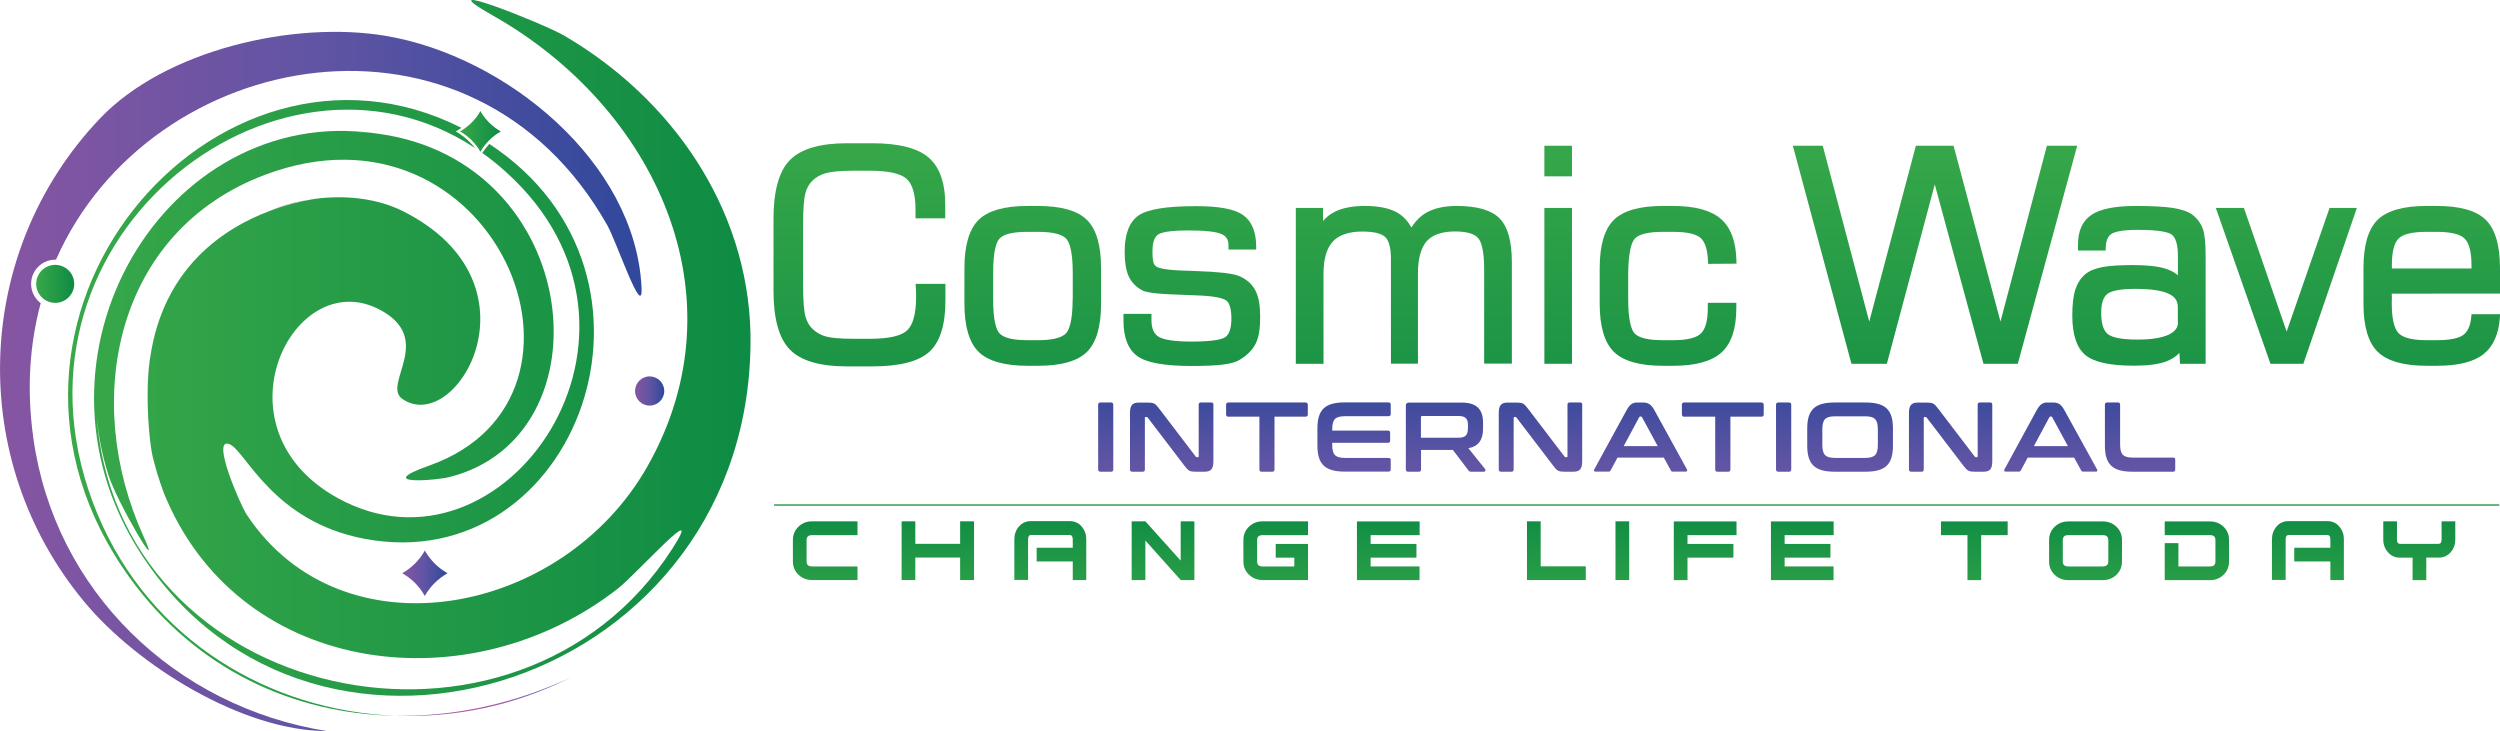 <?xml version="1.0" encoding="utf-8"?>
<!-- Generator: Adobe Illustrator 28.0.0, SVG Export Plug-In . SVG Version: 6.00 Build 0)  -->
<svg version="1.1" id="Layer_1" xmlns="http://www.w3.org/2000/svg" xmlns:xlink="http://www.w3.org/1999/xlink" x="0px" y="0px"
	 viewBox="0 0 2499.4 730.9" style="enable-background:new 0 0 2499.4 730.9;" xml:space="preserve">
<style type="text/css">
	.st0{fill-rule:evenodd;clip-rule:evenodd;fill:url(#SVGID_1_);}
	.st1{fill-rule:evenodd;clip-rule:evenodd;fill:url(#SVGID_00000178204831340790620350000004694313601183973035_);}
	.st2{fill-rule:evenodd;clip-rule:evenodd;fill:url(#SVGID_00000098214825163770212020000004972260409497784493_);}
	.st3{fill-rule:evenodd;clip-rule:evenodd;fill:url(#SVGID_00000069382627609881279440000003544864974257311916_);}
	.st4{fill-rule:evenodd;clip-rule:evenodd;fill:url(#SVGID_00000088836440770726332330000017588818999403473574_);}
	.st5{fill-rule:evenodd;clip-rule:evenodd;fill:url(#SVGID_00000065782883170403156340000006386357176001137841_);}
	.st6{fill-rule:evenodd;clip-rule:evenodd;fill:url(#SVGID_00000109008446630184489380000006124248535183935632_);}
	.st7{fill-rule:evenodd;clip-rule:evenodd;fill:url(#SVGID_00000070813189691351959520000008200761554212694920_);}
	.st8{fill-rule:evenodd;clip-rule:evenodd;fill:url(#SVGID_00000034790265951935910890000012863363497136992928_);}
	.st9{fill-rule:evenodd;clip-rule:evenodd;fill:url(#SVGID_00000121253542707731228030000003838905368817739959_);}
	.st10{fill:url(#SVGID_00000013878585529350252140000005225773736570415490_);}
	.st11{fill:url(#SVGID_00000138537262381333258330000000482087315115121812_);}
	.st12{fill:url(#SVGID_00000173855527352429611810000008595133179568706229_);}
	.st13{fill:url(#SVGID_00000039102438200508748300000005297651298268974226_);}
	.st14{fill:url(#SVGID_00000028306998964180614820000001634184716092279204_);}
	.st15{fill:url(#SVGID_00000110451297078936633080000003300769461951496119_);}
	.st16{fill:url(#SVGID_00000031200173692912404890000016908147751064444298_);}
	.st17{fill:url(#SVGID_00000148643814464341103930000005037350063382288262_);}
	.st18{fill:url(#SVGID_00000144331677840789888330000014852769388446478261_);}
	.st19{fill:url(#SVGID_00000033360479232242708530000008529962292816400820_);}
	.st20{fill:url(#SVGID_00000116927425552324108070000009705420666709641616_);}
	.st21{fill:url(#SVGID_00000154383803143573489750000016944977158060737179_);}
	.st22{fill:url(#SVGID_00000125563679722068926290000011270774842331819925_);}
	.st23{fill:url(#SVGID_00000128477390646419048910000003785583760567915438_);}
	.st24{fill:url(#SVGID_00000103971620503953591100000008422650785171170724_);}
	.st25{fill:url(#SVGID_00000157306674319428875050000010958753784152179869_);}
	.st26{fill:url(#SVGID_00000002385422291172106340000012268663027583310986_);}
	.st27{fill:url(#SVGID_00000029724387390269368530000015818664563273792392_);}
	.st28{fill:url(#SVGID_00000016797238927529037450000006949370283085974461_);}
	.st29{fill:url(#SVGID_00000088132080111215954400000005116802736847962004_);}
	.st30{fill:url(#SVGID_00000065055192229561380760000010755253810711811473_);}
	.st31{fill:url(#SVGID_00000101102513582793149170000017853107491072131478_);}
	.st32{fill:url(#SVGID_00000107546930140788910110000004372146400295290289_);}
	.st33{fill:url(#SVGID_00000067200147831728242820000008605011643946821016_);}
	.st34{fill:url(#SVGID_00000060744393098592213820000017062196297219820479_);}
	.st35{fill:url(#SVGID_00000030466361609992084000000005793859489296064650_);}
	.st36{fill:url(#SVGID_00000050629942671870227510000012589062519546314895_);}
	.st37{fill:url(#SVGID_00000036211914852487867570000010828105196279452855_);}
	.st38{fill:url(#SVGID_00000007414062063638368250000018210750741327615152_);}
	.st39{fill:url(#SVGID_00000176763084734383277770000003178021587710154645_);}
	.st40{fill:url(#SVGID_00000179643787588409439980000018147463322550476713_);}
	.st41{fill:url(#SVGID_00000106139893278339837080000001276471918752479414_);}
	.st42{fill:url(#SVGID_00000037657901251844184400000015891954440936785795_);}
	.st43{fill:url(#SVGID_00000083810143039518963460000010430242082880648853_);}
	.st44{fill:url(#SVGID_00000088094661960059091470000006964984252690335413_);}
	.st45{fill:url(#SVGID_00000177453516543171537910000008291943501945847190_);}
	.st46{fill:url(#SVGID_00000142883565710904065960000014371356553845644203_);}
	.st47{fill:url(#SVGID_00000158002267547308871610000011223123998925231502_);}
	.st48{fill:url(#SVGID_00000163754839117083789520000015645636734191182473_);}
	.st49{fill:url(#SVGID_00000111892228437324706070000014983567779441012608_);}
</style>
<g>
	<g>
		<g>
			<radialGradient id="SVGID_1_" cx="148.724" cy="373.303" r="16.406" gradientUnits="userSpaceOnUse">
				<stop  offset="0" style="stop-color:#B8539F"/>
				<stop  offset="1" style="stop-color:#4982C3"/>
			</radialGradient>
			<path class="st0" d="M147.7,386.3c0.2-11,1-21.2,2.4-28.9C148.8,366.4,147.9,376.1,147.7,386.3z"/>
			
				<radialGradient id="SVGID_00000039855098585002670300000013523465988447609221_" cx="289.19" cy="205.183" r="29.832" gradientUnits="userSpaceOnUse">
				<stop  offset="0" style="stop-color:#B8539F"/>
				<stop  offset="1" style="stop-color:#4982C3"/>
			</radialGradient>
			<path style="fill-rule:evenodd;clip-rule:evenodd;fill:url(#SVGID_00000039855098585002670300000013523465988447609221_);" d="
				M275.8,208.3c11.3-4.3,23.8-7.3,36.5-9.1c-8.8,1.4-23.8,4.5-41.3,11C272.6,209.5,274.2,208.9,275.8,208.3z"/>
			
				<radialGradient id="SVGID_00000049915564939618608290000009560606999884862850_" cx="314.624" cy="198.793" r="3.678" gradientUnits="userSpaceOnUse">
				<stop  offset="0" style="stop-color:#B8539F"/>
				<stop  offset="1" style="stop-color:#4982C3"/>
			</radialGradient>
			<path style="fill-rule:evenodd;clip-rule:evenodd;fill:url(#SVGID_00000049915564939618608290000009560606999884862850_);" d="
				M317.5,198.4c-1.7,0.2-3.4,0.5-5.2,0.8C314.4,198.8,316.2,198.5,317.5,198.4z"/>
			
				<radialGradient id="SVGID_00000150097855745869452660000013968062832102527887_" cx="472.136" cy="698.5" r="126.09" gradientUnits="userSpaceOnUse">
				<stop  offset="0" style="stop-color:#B8539F"/>
				<stop  offset="1" style="stop-color:#4982C3"/>
			</radialGradient>
			<path style="fill-rule:evenodd;clip-rule:evenodd;fill:url(#SVGID_00000150097855745869452660000013968062832102527887_);" d="
				M570.7,677.2c-55.3,28.2-116.1,40.7-175.7,38.3C453.6,716.7,513.9,703.7,570.7,677.2z"/>
			
				<linearGradient id="SVGID_00000112633999398232640990000008234385720877620666_" gradientUnits="userSpaceOnUse" x1="0" y1="381.363" x2="641.481" y2="381.363">
				<stop  offset="0" style="stop-color:#8655A2"/>
				<stop  offset="0.493" style="stop-color:#6154A4"/>
				<stop  offset="1" style="stop-color:#30489B"/>
			</linearGradient>
			<path style="fill-rule:evenodd;clip-rule:evenodd;fill:url(#SVGID_00000112633999398232640990000008234385720877620666_);" d="
				M607.3,225.5C472.7-13.5,150.2,45.7,56,259.6c-0.3,0-0.5,0-0.7,0c-13.4,0-24.2,10.9-24.2,24.2c0,7.9,3.8,14.9,9.6,19.3
				c-11,40.7-14.2,85.8-7.4,134.7c21.2,153.3,142,269,293.6,293.1c-84.1,0-189.5-65.2-242.6-129.2C-33.8,459.6-27,251.9,99.9,118.5
				c65-68.4,193.6-98.2,286-82.6c119.6,20.2,249.7,125.9,255.5,251.9C642.9,320.4,616.5,241.9,607.3,225.5z"/>
			
				<linearGradient id="SVGID_00000006701433816104197160000005082536364155405451_" gradientUnits="userSpaceOnUse" x1="36.265" y1="283.818" x2="74.229" y2="283.818">
				<stop  offset="0" style="stop-color:#38A849"/>
				<stop  offset="1" style="stop-color:#0E8B44"/>
			</linearGradient>
			
				<circle style="fill-rule:evenodd;clip-rule:evenodd;fill:url(#SVGID_00000006701433816104197160000005082536364155405451_);" cx="55.2" cy="283.8" r="19"/>
			
				<linearGradient id="SVGID_00000108283047028694172560000004333880363232292248_" gradientUnits="userSpaceOnUse" x1="402.093" y1="573.103" x2="447.35" y2="573.103">
				<stop  offset="0" style="stop-color:#8655A2"/>
				<stop  offset="0.493" style="stop-color:#6154A4"/>
				<stop  offset="1" style="stop-color:#30489B"/>
			</linearGradient>
			<path style="fill-rule:evenodd;clip-rule:evenodd;fill:url(#SVGID_00000108283047028694172560000004333880363232292248_);" d="
				M447.4,573.1c-4.6,2.6-8.9,5.9-12.9,9.8c-3.9,3.9-7.2,8.3-9.8,12.9c-2.6-4.6-5.8-8.9-9.7-12.9c-3.9-3.9-8.3-7.2-12.9-9.8
				c4.6-2.6,8.9-5.9,12.9-9.8c3.9-3.9,7.2-8.3,9.7-12.9c2.6,4.6,5.9,8.9,9.8,12.9C438.4,567.2,442.8,570.5,447.4,573.1z"/>
			
				<linearGradient id="SVGID_00000117673602462567687260000017066549999040555917_" gradientUnits="userSpaceOnUse" x1="634.931" y1="390.956" x2="664.062" y2="390.956">
				<stop  offset="0" style="stop-color:#8655A2"/>
				<stop  offset="0.493" style="stop-color:#6154A4"/>
				<stop  offset="1" style="stop-color:#30489B"/>
			</linearGradient>
			<path style="fill-rule:evenodd;clip-rule:evenodd;fill:url(#SVGID_00000117673602462567687260000017066549999040555917_);" d="
				M634.9,390.9c0-8,6.5-14.6,14.6-14.6c8,0,14.6,6.5,14.6,14.6c0,8.1-6.5,14.6-14.6,14.6C641.4,405.5,634.9,399,634.9,390.9z"/>
			
				<linearGradient id="SVGID_00000106845968263149973790000013723867170634885562_" gradientUnits="userSpaceOnUse" x1="459.944" y1="131.412" x2="500.682" y2="131.412">
				<stop  offset="0" style="stop-color:#38A849"/>
				<stop  offset="1" style="stop-color:#0E8B44"/>
			</linearGradient>
			<path style="fill-rule:evenodd;clip-rule:evenodd;fill:url(#SVGID_00000106845968263149973790000013723867170634885562_);" d="
				M489.1,122.6c3.5,3.5,7.4,6.5,11.6,8.8c-4.1,2.3-8,5.3-11.6,8.8c-3.5,3.5-6.5,7.4-8.8,11.5c-2.3-4.1-5.3-8-8.8-11.5
				c-3.5-3.5-7.4-6.5-11.6-8.8c4.1-2.3,8-5.3,11.6-8.8c3.5-3.5,6.5-7.4,8.8-11.6C482.6,115.2,485.6,119.1,489.1,122.6z"/>
			
				<linearGradient id="SVGID_00000029737631058964652720000002534005929465480635_" gradientUnits="userSpaceOnUse" x1="68.051" y1="357.769" x2="750.403" y2="357.769">
				<stop  offset="0" style="stop-color:#38A849"/>
				<stop  offset="1" style="stop-color:#0E8B44"/>
			</linearGradient>
			<path style="fill-rule:evenodd;clip-rule:evenodd;fill:url(#SVGID_00000029737631058964652720000002534005929465480635_);" d="
				M564,35.6c-20.5-12-141.9-60.1-70.8-19.8C654,106.9,744.1,295.5,647.2,466.4c-84.9,149.8-305.3,191.8-400.5,48.2
				c-6.4-9.6-36.7-79.5-16.8-70.3c16.2,7.4,43.2,77.2,134.7,94.4c212.2,39.9,324.8-263.4,124.6-394.8c-2.6,2.8-4.9,5.9-7,9
				c8,5.7,15.9,12,23.5,18.9c177.9,160.1-2.1,418.3-168.5,325.9c-125.9-69.9-44.2-233.3,42.1-188.3c56.2,29.3,2.4,74.9,22.8,89.3
				c54.1,38.1,144.4-115.7,0.5-187.7h0c-24.1-12-53.6-15.7-81.8-12.9c0,0-0.3,0-0.8,0.1c-0.3,0-0.7,0.1-1,0.1
				c-0.4,0-0.8,0.1-1.4,0.2c-0.4,0-0.9,0.1-1.5,0.2c-0.4,0.1-0.8,0.1-1.3,0.2c-0.1,0-0.2,0-0.4,0.1c-0.2,0-0.3,0-0.5,0
				c-0.7,0.1-1.6,0.2-2.5,0.4c-0.3,0-0.7,0.1-1,0.2c-4.7,0.8-10.9,2.1-18.1,4c-1.8,0.5-3.7,1-5.7,1.6c-4.8,1.4-10.1,3.1-15.5,5.1
				c-0.6,0.2-1.2,0.4-1.7,0.7c-45.3,17-106,56.4-119.2,146.2c0,0.1,0,0.2-0.1,0.3c-1.3,9.1-2.1,18.7-2.4,28.9
				c-0.1,2.5-0.1,5-0.1,7.5v1.6c0,1.4,0,2.7,0,4.1c0.3,25.3,3,51.6,6.3,61.8c0,0,0,0,0,0c0.5,1.5,0.8,3.6,1.4,5.2
				c0,0.2,0.1,0.4,0.2,0.7c0.1,0.5,0.2,1,0.4,1.5c0,0.2,0.1,0.3,0.2,0.5c0,0.2,0.1,0.4,0.1,0.5c0.1,0.4,0.2,0.8,0.3,1.2
				c0.5,1.3,0.8,2.8,1.3,4.2c0.4,1.2,0.8,2.4,1.2,3.6c0,0,0,0.1,0,0.1c0.3,1,0.7,2,1,3c0,0,0,0,0,0.1c0,0.1,0.1,0.2,0.1,0.3
				c0,0,0,0,0,0.1c0,0,0,0,0,0.1c0.2,0.5,0.3,0.9,0.5,1.3c0,0,0.1,0.1,0.1,0.2c0.2,0.7,0.5,1.5,0.8,2.2c0,0,0,0,0,0c0,0,0,0,0,0
				c0,0,0,0,0,0c0,0,0,0,0,0c0.2,0.5,0.4,0.9,0.5,1.4c0.1,0.2,0.2,0.4,0.2,0.7c0.1,0.2,0.2,0.5,0.2,0.7c0,0,0,0,0,0.1v0
				c0,0.1,0.1,0.2,0.1,0.2c0,0.1,0.1,0.2,0.1,0.3c0.2,0.5,0.5,1.1,0.6,1.6c0.1,0.2,0.2,0.4,0.2,0.5c0.1,0.4,0.3,0.7,0.4,1.1
				c0.1,0.1,0.1,0.2,0.2,0.4c0,0,0,0.1,0,0.1c0.5,1.6,2,4.7,2.7,6.4c77.4,177.7,304.4,203.6,451.2,88.6c18.9-14.8,88.7-93.3,54-39.3
				c-154.3,240-557.8,157.4-575.7-138.3c1.5,21.7,5.5,42.9,12.1,63.9c9,28.5,56,107.3,35.2,61.6c-62.2-136.7-28.2-304.8,121.1-361.3
				c228.8-86.6,358.9,221.7,164.5,290.6c-56.8,20.1,7,14.8,20,11.5c161.2-40.3,134.5-315.1-70.8-343.3c-2.2-0.3-4.5-0.6-6.6-0.8
				c1,0.1,2,0.2,3,0.3C166.2,103.8,13.2,355.3,140.4,552.9c174.9,271.7,615.5,131.8,609.9-219.7C747.4,207.1,671,98,564,35.6z
				 M368.9,132.7c-8.2-0.7-16.7-1.2-25.4-1.2C352.1,131.4,360.3,131.8,368.9,132.7z M97.5,514C-14.8,244.3,274.9,16.5,474.8,147.9
				c-1.5-2-3.3-4-5.1-5.8c-4.3-4.3-9-7.9-14-10.7c1.9-1.1,3.8-2.3,5.6-3.6C215.3,3.7-57.2,320.5,130.4,578.6
				c65.6,90.3,162.6,135,264.6,137C269.9,710.6,150.1,640.4,97.5,514z"/>
		</g>
		<g>
			<g>
				<g>
					
						<linearGradient id="SVGID_00000174592612825290259430000003454163894010623653_" gradientUnits="userSpaceOnUse" x1="1105.394" y1="550.445" x2="1105.394" y2="376.344">
						<stop  offset="0" style="stop-color:#8655A2"/>
						<stop  offset="0.493" style="stop-color:#6154A4"/>
						<stop  offset="1" style="stop-color:#30489B"/>
					</linearGradient>
					<path style="fill:url(#SVGID_00000174592612825290259430000003454163894010623653_);" d="M1110.8,402.4h-10.6
						c-1.5,0-2.3,0.7-2.3,2.2v64.8c0,1.4,0.8,2.2,2.3,2.2h10.6c1.5,0,2.2-0.7,2.2-2.2v-64.8C1112.9,403.1,1112.2,402.4,1110.8,402.4
						z"/>
					
						<linearGradient id="SVGID_00000082355805792575923590000001028156130975113880_" gradientUnits="userSpaceOnUse" x1="1171.463" y1="550.445" x2="1171.463" y2="376.344">
						<stop  offset="0" style="stop-color:#8655A2"/>
						<stop  offset="0.493" style="stop-color:#6154A4"/>
						<stop  offset="1" style="stop-color:#30489B"/>
					</linearGradient>
					<path style="fill:url(#SVGID_00000082355805792575923590000001028156130975113880_);" d="M1211,402.4h-10.4
						c-1.5,0-2.2,0.7-2.2,2.2v51.5c0,0.7-0.3,1-0.8,1h-0.9c-0.6,0-1-0.2-1.3-0.7l-36.7-48.1c-3.8-5-5.1-5.8-11.4-5.8h-8.7
						c-6,0-8.9,2.3-8.9,10.3v56.6c0,1.4,0.8,2.2,2.3,2.2h10.4c1.5,0,2.2-0.7,2.2-2.2v-51.5c0-0.7,0.2-1,0.8-1h0.8
						c0.6,0,0.9,0.2,1.3,0.7l36.8,48.2c3.9,5.2,5.4,5.8,11.4,5.8h8.5c6,0,8.9-2.3,8.9-10.3v-56.7
						C1213.2,403.1,1212.5,402.4,1211,402.4z"/>
					
						<linearGradient id="SVGID_00000116195494853625385660000008688982946182859159_" gradientUnits="userSpaceOnUse" x1="1266.545" y1="550.445" x2="1266.545" y2="376.344">
						<stop  offset="0" style="stop-color:#8655A2"/>
						<stop  offset="0.493" style="stop-color:#6154A4"/>
						<stop  offset="1" style="stop-color:#30489B"/>
					</linearGradient>
					<path style="fill:url(#SVGID_00000116195494853625385660000008688982946182859159_);" d="M1305.1,402.4h-77
						c-1.5,0-2.3,0.7-2.3,2.2v9.7c0,1.5,0.8,2.3,2.3,2.3h31v52.8c0,1.4,0.7,2.2,2.2,2.2h10.7c1.5,0,2.2-0.7,2.2-2.2v-52.8h31
						c1.5,0,2.3-0.8,2.3-2.3v-9.7C1307.3,403.1,1306.5,402.4,1305.1,402.4z"/>
					
						<linearGradient id="SVGID_00000043446797906819048370000011169232594534931120_" gradientUnits="userSpaceOnUse" x1="1353.741" y1="550.445" x2="1353.741" y2="376.344">
						<stop  offset="0" style="stop-color:#8655A2"/>
						<stop  offset="0.493" style="stop-color:#6154A4"/>
						<stop  offset="1" style="stop-color:#30489B"/>
					</linearGradient>
					<path style="fill:url(#SVGID_00000043446797906819048370000011169232594534931120_);" d="M1345,416.1h43.1
						c1.5,0,2.3-0.7,2.3-2.2v-9.4c0-1.5-0.8-2.2-2.3-2.2h-43.4c-19.9,0-27.6,7.1-27.6,26.1v17c0,18.9,7.7,26.1,27.6,26.1h43.4
						c1.5,0,2.3-0.7,2.3-2.2V460c0-1.5-0.8-2.2-2.3-2.2H1345c-10.2,0-13.1-3.1-13.1-13.4v-1.7h55.7c1.5,0,2.2-0.7,2.2-2.2v-7.8
						c0-1.5-0.7-2.2-2.2-2.2h-55.7v-1C1331.9,419.2,1334.8,416.1,1345,416.1z"/>
					
						<linearGradient id="SVGID_00000153691205372824730530000012372714570547294594_" gradientUnits="userSpaceOnUse" x1="1445.269" y1="550.445" x2="1445.269" y2="376.344">
						<stop  offset="0" style="stop-color:#8655A2"/>
						<stop  offset="0.493" style="stop-color:#6154A4"/>
						<stop  offset="1" style="stop-color:#30489B"/>
					</linearGradient>
					<path style="fill:url(#SVGID_00000153691205372824730530000012372714570547294594_);" d="M1484.8,469l-16.8-20.9
						c10.3-1.8,14.7-8.5,14.7-19.7v-5.6c0-13.3-6.1-20.3-21.2-20.3h-53c-2,0-3,1-3,3v63.9c0,1.4,0.8,2.2,2.3,2.2h10.7
						c1.4,0,2.2-0.7,2.2-2.2v-19.6h31.8l15.6,20.5c0.6,0.9,1.1,1.3,2.8,1.3h12.7C1485.3,471.5,1485.4,469.7,1484.8,469z
						 M1467.5,428.9c0,5.9-2.4,8.7-9.2,8.7h-37.7v-20.5c0-0.8,0.4-1.2,1.3-1.2h36.5c6.7,0,9.2,2.9,9.2,8.7V428.9z"/>
					
						<linearGradient id="SVGID_00000048465529160626849910000000599109905549074845_" gradientUnits="userSpaceOnUse" x1="1540.154" y1="550.445" x2="1540.154" y2="376.344">
						<stop  offset="0" style="stop-color:#8655A2"/>
						<stop  offset="0.493" style="stop-color:#6154A4"/>
						<stop  offset="1" style="stop-color:#30489B"/>
					</linearGradient>
					<path style="fill:url(#SVGID_00000048465529160626849910000000599109905549074845_);" d="M1579.7,402.4h-10.4
						c-1.5,0-2.2,0.7-2.2,2.2v51.5c0,0.7-0.3,1-0.8,1h-0.9c-0.6,0-1-0.2-1.3-0.7l-36.7-48.1c-3.8-5-5.1-5.8-11.4-5.8h-8.7
						c-6,0-8.9,2.3-8.9,10.3v56.6c0,1.4,0.8,2.2,2.3,2.2h10.4c1.5,0,2.2-0.7,2.2-2.2v-51.5c0-0.7,0.2-1,0.8-1h0.8
						c0.6,0,0.9,0.2,1.3,0.7l36.8,48.2c3.9,5.2,5.4,5.8,11.4,5.8h8.5c6,0,8.9-2.3,8.9-10.3v-56.7
						C1581.9,403.1,1581.2,402.4,1579.7,402.4z"/>
					
						<linearGradient id="SVGID_00000045585800817187461510000007994304745098765697_" gradientUnits="userSpaceOnUse" x1="1640.215" y1="550.445" x2="1640.215" y2="376.344">
						<stop  offset="0" style="stop-color:#8655A2"/>
						<stop  offset="0.493" style="stop-color:#6154A4"/>
						<stop  offset="1" style="stop-color:#30489B"/>
					</linearGradient>
					<path style="fill:url(#SVGID_00000045585800817187461510000007994304745098765697_);" d="M1686.5,469.2l-32.6-59.3
						c-3.3-5.9-6.4-7.5-11.4-7.5h-5.8c-4.2,0-7.1,1.6-10.4,7.5l-32.4,59.3c-0.7,1.3-0.4,2.3,1.3,2.3h12.8c1.2,0,1.8-0.3,2.3-1.3
						l6.8-12.7h46.3l7,12.7c0.5,1,1,1.3,2.2,1.3h12.6C1686.9,471.5,1687.1,470.5,1686.5,469.2z M1623.3,446l15.5-28.9
						c0.3-0.5,0.6-0.7,1.1-0.7h0.6c0.5,0,0.8,0.2,1.1,0.7l15.7,28.9H1623.3z"/>
					
						<linearGradient id="SVGID_00000183933460097354204900000017989808654490877878_" gradientUnits="userSpaceOnUse" x1="1722.328" y1="550.445" x2="1722.328" y2="376.344">
						<stop  offset="0" style="stop-color:#8655A2"/>
						<stop  offset="0.493" style="stop-color:#6154A4"/>
						<stop  offset="1" style="stop-color:#30489B"/>
					</linearGradient>
					<path style="fill:url(#SVGID_00000183933460097354204900000017989808654490877878_);" d="M1760.8,402.4h-77
						c-1.5,0-2.3,0.7-2.3,2.2v9.7c0,1.5,0.8,2.3,2.3,2.3h31v52.8c0,1.4,0.7,2.2,2.2,2.2h10.8c1.5,0,2.2-0.7,2.2-2.2v-52.8h31
						c1.5,0,2.3-0.8,2.3-2.3v-9.7C1763.1,403.1,1762.3,402.4,1760.8,402.4z"/>
					
						<linearGradient id="SVGID_00000060027441598840199840000009829994276893256371_" gradientUnits="userSpaceOnUse" x1="1783.188" y1="550.445" x2="1783.188" y2="376.344">
						<stop  offset="0" style="stop-color:#8655A2"/>
						<stop  offset="0.493" style="stop-color:#6154A4"/>
						<stop  offset="1" style="stop-color:#30489B"/>
					</linearGradient>
					<path style="fill:url(#SVGID_00000060027441598840199840000009829994276893256371_);" d="M1788.6,402.4h-10.7
						c-1.5,0-2.3,0.7-2.3,2.2v64.8c0,1.4,0.8,2.2,2.3,2.2h10.7c1.4,0,2.2-0.7,2.2-2.2v-64.8C1790.8,403.1,1790,402.4,1788.6,402.4z"
						/>
					
						<linearGradient id="SVGID_00000107549269249150067640000015897929048890017944_" gradientUnits="userSpaceOnUse" x1="1849.658" y1="550.445" x2="1849.658" y2="376.344">
						<stop  offset="0" style="stop-color:#8655A2"/>
						<stop  offset="0.493" style="stop-color:#6154A4"/>
						<stop  offset="1" style="stop-color:#30489B"/>
					</linearGradient>
					<path style="fill:url(#SVGID_00000107549269249150067640000015897929048890017944_);" d="M1864.9,402.4h-30.5
						c-19.9,0-27.6,7.1-27.6,26.1v17c0,18.9,7.7,26.1,27.6,26.1h30.5c20,0,27.6-7.1,27.6-26.1v-17
						C1892.5,409.5,1884.9,402.4,1864.9,402.4z M1877.4,444.4c0,10.4-3,13.4-13.1,13.4H1835c-10.2,0-13.1-3.1-13.1-13.4v-14.8
						c0-10.4,3-13.4,13.1-13.4h29.3c10.2,0,13.1,3.1,13.1,13.4V444.4z"/>
					
						<linearGradient id="SVGID_00000070814263381708438690000002430453125125601214_" gradientUnits="userSpaceOnUse" x1="1950.164" y1="550.445" x2="1950.164" y2="376.344">
						<stop  offset="0" style="stop-color:#8655A2"/>
						<stop  offset="0.493" style="stop-color:#6154A4"/>
						<stop  offset="1" style="stop-color:#30489B"/>
					</linearGradient>
					<path style="fill:url(#SVGID_00000070814263381708438690000002430453125125601214_);" d="M1989.7,402.4h-10.3
						c-1.5,0-2.2,0.7-2.2,2.2v51.5c0,0.7-0.3,1-0.8,1h-0.9c-0.6,0-1-0.2-1.3-0.7l-36.7-48.1c-3.8-5-5.1-5.8-11.4-5.8h-8.7
						c-6,0-8.9,2.3-8.9,10.3v56.6c0,1.4,0.8,2.2,2.3,2.2h10.3c1.5,0,2.2-0.7,2.2-2.2v-51.5c0-0.7,0.2-1,0.8-1h0.9
						c0.6,0,0.9,0.2,1.3,0.7l36.8,48.2c4,5.2,5.5,5.8,11.4,5.8h8.5c6,0,8.8-2.3,8.8-10.3v-56.7
						C1991.8,403.1,1991.1,402.4,1989.7,402.4z"/>
					
						<linearGradient id="SVGID_00000126289933300157439100000002939353311757282459_" gradientUnits="userSpaceOnUse" x1="2050.231" y1="550.445" x2="2050.231" y2="376.344">
						<stop  offset="0" style="stop-color:#8655A2"/>
						<stop  offset="0.493" style="stop-color:#6154A4"/>
						<stop  offset="1" style="stop-color:#30489B"/>
					</linearGradient>
					<path style="fill:url(#SVGID_00000126289933300157439100000002939353311757282459_);" d="M2096.5,469.2l-32.7-59.3
						c-3.2-5.9-6.3-7.5-11.3-7.5h-5.8c-4.1,0-7.1,1.6-10.4,7.5l-32.3,59.3c-0.7,1.3-0.4,2.3,1.3,2.3h12.8c1.2,0,1.8-0.3,2.3-1.3
						l6.8-12.7h46.4l7,12.7c0.5,1,1,1.3,2.3,1.3h12.6C2096.9,471.5,2097.2,470.5,2096.5,469.2z M2033.4,446l15.5-28.9
						c0.3-0.5,0.6-0.7,1.1-0.7h0.6c0.5,0,0.8,0.2,1.1,0.7l15.7,28.9H2033.4z"/>
					
						<linearGradient id="SVGID_00000052783262781847978640000016398758581157816754_" gradientUnits="userSpaceOnUse" x1="2139.648" y1="550.445" x2="2139.648" y2="376.344">
						<stop  offset="0" style="stop-color:#8655A2"/>
						<stop  offset="0.493" style="stop-color:#6154A4"/>
						<stop  offset="1" style="stop-color:#30489B"/>
					</linearGradient>
					<path style="fill:url(#SVGID_00000052783262781847978640000016398758581157816754_);" d="M2172.6,457.5h-39.9
						c-10.2,0-13.1-3.1-13.1-13.5v-39.4c0-1.5-0.7-2.2-2.2-2.2h-10.7c-1.5,0-2.3,0.7-2.3,2.2v40.9c0,18.9,7.7,26.1,27.6,26.1h40.5
						c1.5,0,2.2-0.7,2.2-2.2v-9.7C2174.8,458.2,2174.1,457.5,2172.6,457.5z"/>
				</g>
				<g>
					
						<linearGradient id="SVGID_00000026848332011006550280000009078180308991804089_" gradientUnits="userSpaceOnUse" x1="859.292" y1="133.814" x2="859.292" y2="477.185">
						<stop  offset="0" style="stop-color:#38A849"/>
						<stop  offset="1" style="stop-color:#0E8B44"/>
					</linearGradient>
					<path style="fill:url(#SVGID_00000026848332011006550280000009078180308991804089_);" d="M928.5,157.6
						c-11-9.6-30.2-14.4-56.9-14.4h-24.8c-27,0-46.2,5.7-57.1,16.8c-10.9,11.1-16.4,30.9-16.4,58.7v72.1c0,27.8,5.5,47.6,16.4,58.7
						c10.9,11.2,30.1,16.8,57.1,16.8h24.8c27.8,0,46.6-4.8,57.4-14.5c10.8-9.7,16.2-27,16.2-51.3v-16.7h-29.8l0.2,3
						c0.1,1.2,0.2,2.5,0.2,3.9c0,1.4,0.1,3.4,0.1,6c0,16.6-3,27.9-8.9,33.5c-5.9,5.7-18.4,8.5-37.2,8.5h-16.4
						c-13.1,0-22.4-0.8-27.7-2.3c-5.1-1.4-9.5-3.9-13.1-7.3c-3.5-3.2-6-7.6-7.4-12.9c-1.5-5.6-2.3-16.1-2.3-31.2v-60.5
						c0-15.2,0.8-25.7,2.3-31.3c1.4-5.3,3.9-9.7,7.4-12.9c3.5-3.4,8.1-5.8,13.4-7.3c5.6-1.5,14.8-2.3,27.3-2.3h16.4
						c18.3,0,30.7,2.7,36.7,8.1c5.9,5.3,8.9,15.7,8.9,30.9v8.6h29.7v-12C945.3,183.7,939.7,167.2,928.5,157.6z"/>
					
						<linearGradient id="SVGID_00000000933836177803507090000011515204542975828902_" gradientUnits="userSpaceOnUse" x1="1032.513" y1="133.823" x2="1032.513" y2="477.136">
						<stop  offset="0" style="stop-color:#38A849"/>
						<stop  offset="1" style="stop-color:#0E8B44"/>
					</linearGradient>
					<path style="fill:url(#SVGID_00000000933836177803507090000011515204542975828902_);" d="M1086.6,219.8
						c-9.4-9.3-25.9-13.9-49-13.9h-10.4c-23,0-39.4,4.7-48.8,13.9c-9.4,9.3-14.2,25.5-14.2,48.2v35.7c0,22.7,4.8,38.8,14.2,48.1
						c9.4,9.2,25.9,13.9,49,13.9h10.4c23,0,39.4-4.6,48.8-13.8c9.4-9.2,14.2-25.4,14.2-48.1V268
						C1100.8,245.3,1096.1,229.1,1086.6,219.8z M1072.4,298.7c0,22.6-3.6,31.1-6.5,34.4c-4.3,4.7-13.8,7-28.3,7h-10.4
						c-14.4,0-23.8-2.3-27.9-6.8c-3-3.2-6.4-11.7-6.4-34.5V273c0-22.7,3.4-31.2,6.3-34.4c4.2-4.6,13.6-6.8,28.1-6.8h10.4
						c14.6,0,24.1,2.3,28.3,6.9c3,3.2,6.5,11.7,6.5,34.4V298.7z"/>
					
						<linearGradient id="SVGID_00000126300158120884942350000014635249406134264507_" gradientUnits="userSpaceOnUse" x1="1191.476" y1="133.814" x2="1191.476" y2="477.185">
						<stop  offset="0" style="stop-color:#38A849"/>
						<stop  offset="1" style="stop-color:#0E8B44"/>
					</linearGradient>
					<path style="fill:url(#SVGID_00000126300158120884942350000014635249406134264507_);" d="M1239.8,276.4
						c-3.3-1.6-8.6-2.7-16.1-3.6c-7.2-0.8-17.2-1.5-29.7-1.9c-2.1-0.1-5.1-0.2-9-0.3c-18.5-0.5-25.7-2.3-28.4-3.8
						c-1.6-0.9-2.7-2.2-3.3-4c-0.5-1.4-1.1-4.6-1.1-11.5c0-8.7,1.9-14.3,5.6-16.8c2.8-1.9,10.3-4.1,30.2-4.1
						c16.7,0,27.8,1.2,33.2,3.6c4.8,2.1,7,5.7,7,11.3v4.2h27.7v-2.7c0-15-4.4-25.6-13.1-31.8c-8.5-6-23.9-8.9-47-8.9
						c-29.7,0-48.5,3.1-57.5,9.3c-9.2,6.4-13.9,18.5-13.9,36.1c0,10.7,1.3,18.7,3.9,24.5c2.7,6,7.2,10.7,13.3,14.1
						c2.7,1.6,9.5,3.7,37.2,4.5c9.2,0.3,16.5,0.6,21.9,0.9c17.4,0.9,23.6,3.4,25.8,5.4c3,2.7,4.6,8.8,4.6,17.6
						c0,9.2-1.9,15.3-5.7,18.3c-2.7,2.1-10.8,4.7-34,4.7c-16.6,0-27.7-1.6-33-4.8c-4.9-3-7.2-8.4-7.2-16.7v-6.2h-28v6.7
						c0,17,4.7,29,14.1,35.7c9.2,6.5,27,9.7,54.5,9.7c13.1,0,23.5-0.5,30.9-1.4c7.8-1,13.4-2.6,16.9-4.9
						c7.6-4.6,12.9-10.1,15.9-16.3c3-6.1,4.4-14.7,4.4-26.3c0-11.4-1.5-19.9-4.5-26C1252.2,284.5,1247,279.7,1239.8,276.4z"/>
					
						<linearGradient id="SVGID_00000090294666549489335900000002696592111010203562_" gradientUnits="userSpaceOnUse" x1="1403.52" y1="133.814" x2="1403.52" y2="477.185">
						<stop  offset="0" style="stop-color:#38A849"/>
						<stop  offset="1" style="stop-color:#0E8B44"/>
					</linearGradient>
					<path style="fill:url(#SVGID_00000090294666549489335900000002696592111010203562_);" d="M1456.4,205.9
						c-12,0-21.9,2.1-29.5,6.2c-6.3,3.4-11.6,8.6-15.8,15.4c-3.7-6.8-8.7-12-15-15.4c-7.6-4.1-18.1-6.2-31.2-6.2
						c-12.5,0-22.7,1.9-30.4,5.8c-4.7,2.3-8.7,5.5-11.8,9.4v-13.2h-27.2v155.8h27.7v-90.1c0-14.6,3.1-25.4,9.3-32.1
						c6.1-6.6,16-10,29.5-10c11.4,0,19.1,1.9,22.9,5.5c3.8,3.6,5.7,11.1,5.7,22.1v104.5h27v-90.1c0-14.9,3-25.8,8.8-32.4
						c5.8-6.4,15.3-9.7,28.3-9.7c11.6,0,19.5,2.3,23.2,6.8c2.7,3.2,5.9,11.2,5.9,31.1v94.2h27.7V262.4c0-21.2-4-35.6-12.2-44
						C1491.2,210.1,1476.8,205.9,1456.4,205.9z"/>
					
						<linearGradient id="SVGID_00000068645394012421630060000001825462866374422412_" gradientUnits="userSpaceOnUse" x1="1557.769" y1="133.814" x2="1557.769" y2="477.185">
						<stop  offset="0" style="stop-color:#38A849"/>
						<stop  offset="1" style="stop-color:#0E8B44"/>
					</linearGradient>
					
						<rect x="1544" y="207.9" style="fill:url(#SVGID_00000068645394012421630060000001825462866374422412_);" width="27.6" height="155.8"/>
					
						<linearGradient id="SVGID_00000063617179830981850520000004584626357952928958_" gradientUnits="userSpaceOnUse" x1="1557.769" y1="133.814" x2="1557.769" y2="477.185">
						<stop  offset="0" style="stop-color:#38A849"/>
						<stop  offset="1" style="stop-color:#0E8B44"/>
					</linearGradient>
					
						<rect x="1544" y="145.7" style="fill:url(#SVGID_00000063617179830981850520000004584626357952928958_);" width="27.6" height="30.6"/>
					
						<linearGradient id="SVGID_00000029765002452938724640000011883748938216465331_" gradientUnits="userSpaceOnUse" x1="1667.806" y1="133.814" x2="1667.806" y2="477.185">
						<stop  offset="0" style="stop-color:#38A849"/>
						<stop  offset="1" style="stop-color:#0E8B44"/>
					</linearGradient>
					<path style="fill:url(#SVGID_00000029765002452938724640000011883748938216465331_);" d="M1634.4,238.6
						c4.1-4.5,13.6-6.8,28-6.8h10.4c13.7,0,22.9,2.1,27.4,6.1c4.5,4,6.9,11.8,7.4,23.2l0.1,2.7l28.4-0.2l-0.1-2.8
						c-0.4-19.3-5.6-33.4-15.6-42c-9.8-8.5-25.9-12.9-47.7-12.9h-10.4c-23,0-39.4,4.7-48.8,13.9c-9.4,9.2-14.2,25.5-14.2,48.2v35.7
						c0,22.6,4.8,38.8,14.2,48.1c9.4,9.2,25.9,13.9,49,13.9h10.4c22.2,0,38.4-4.5,48.2-13.3c9.8-8.9,14.8-23.7,14.8-44.1v-5.6h-28.5
						v5.3c0,12.4-2.3,20.9-6.9,25.4c-4.6,4.5-14,6.7-27.9,6.7h-10.4c-14.4,0-23.8-2.3-28-6.8c-2.9-3.2-6.4-11.7-6.4-34.5V273
						C1628.1,250.3,1631.5,241.8,1634.4,238.6z"/>
					
						<linearGradient id="SVGID_00000057840232509878804160000012249599722930571663_" gradientUnits="userSpaceOnUse" x1="1934.548" y1="133.814" x2="1934.548" y2="477.185">
						<stop  offset="0" style="stop-color:#38A849"/>
						<stop  offset="1" style="stop-color:#0E8B44"/>
					</linearGradient>
					<polygon style="fill:url(#SVGID_00000057840232509878804160000012249599722930571663_);" points="2046.4,145.7 2000,321.5 
						1953.1,145.7 1915.4,145.7 1868.8,321.5 1822.3,145.7 1792.4,145.7 1851,363.7 1886.4,363.7 1934.3,184.4 1983,363.7 
						2017.3,363.7 2076.7,145.7 					"/>
					
						<linearGradient id="SVGID_00000103958387378621477140000017137242962921773980_" gradientUnits="userSpaceOnUse" x1="2138.51" y1="133.823" x2="2138.51" y2="477.136">
						<stop  offset="0" style="stop-color:#38A849"/>
						<stop  offset="1" style="stop-color:#0E8B44"/>
					</linearGradient>
					<path style="fill:url(#SVGID_00000103958387378621477140000017137242962921773980_);" d="M2202.3,228.8
						c-2-5.5-5.4-10.2-10.2-14c-4.4-3.2-10.8-5.5-19.6-6.9c-8.4-1.3-20.8-2-36.7-2c-21.1,0-35.7,2.9-44.5,8.7
						c-9.2,6-13.8,16-13.8,29.8v6.1h27.6l0.1-2.6c0.2-7.1,2.1-11.7,5.8-14.1c2.9-1.8,9.7-4,26.3-4c22.9,0,31.2,2.6,34.1,4.9
						c4,3.1,6,10.4,6,21.6v18.9c-3.4-2.9-7.7-5.2-12.7-6.7c-7.4-2.3-18.2-3.5-32-3.5c-13.2,0-23.6,0.7-30.7,2
						c-7.5,1.4-13.2,3.8-17.2,7.1c-4.7,4-8,9.3-10.1,15.7c-1.9,6.2-2.9,14.8-2.9,25.6c0,19.1,4.4,32.3,13,39.5
						c8.6,7.2,24.6,10.7,49,10.7c13.4,0,24.3-1.4,32-4.3c5.2-2,9.6-4.8,13.1-8.4l0.6,10.8h25.6v-108
						C2205.1,243.1,2204.2,234.2,2202.3,228.8z M2177.4,322.7c0,5.1-3.1,9-9.5,12c-7,3.2-17.4,4.8-31,4.8c-14.9,0-24.8-1.8-29.5-5.4
						c-4.4-3.4-6.7-10.6-6.7-21.4c0-9.4,2.1-15.8,6.2-18.9c3-2.3,10.3-5,27.5-5c15.5,0,26.7,1.6,33.6,4.8c6.3,2.9,9.3,7.2,9.3,13.2
						V322.7z"/>
					
						<linearGradient id="SVGID_00000091693847950370938420000009995254312650416794_" gradientUnits="userSpaceOnUse" x1="2285.836" y1="133.814" x2="2285.836" y2="477.185">
						<stop  offset="0" style="stop-color:#38A849"/>
						<stop  offset="1" style="stop-color:#0E8B44"/>
					</linearGradient>
					<polygon style="fill:url(#SVGID_00000091693847950370938420000009995254312650416794_);" points="2286.1,331.5 2243.4,207.9 
						2215.3,207.9 2269.9,363.7 2302.8,363.7 2356.3,207.9 2329,207.9 					"/>
					
						<linearGradient id="SVGID_00000048483479975601316560000001550740418793544367_" gradientUnits="userSpaceOnUse" x1="2431.039" y1="133.823" x2="2431.039" y2="477.136">
						<stop  offset="0" style="stop-color:#38A849"/>
						<stop  offset="1" style="stop-color:#0E8B44"/>
					</linearGradient>
					<path style="fill:url(#SVGID_00000048483479975601316560000001550740418793544367_);" d="M2391.2,293.6l108.2-0.1V268
						c0-22.7-4.8-38.9-14.2-48.2c-9.4-9.3-25.9-13.9-49-13.9h-10.4c-23,0-39.4,4.7-48.8,13.9c-9.4,9.3-14.1,25.5-14.1,48.2v35.7
						c0,22.7,4.8,38.8,14.3,48.1c9.4,9.2,25.9,13.9,49,13.9h10.4c20.7,0,36.2-3.8,46-11.4c9.9-7.7,15.6-20.2,16.7-37.2l0.2-3h-28.6
						l-0.2,2.5c-0.8,8.8-3.5,14.9-8,18.3c-4.8,3.4-13.6,5.2-26.4,5.2h-10.4c-14.1,0-23.6-2.4-28-7.1c-4.4-4.8-6.7-14.6-6.7-29.3
						c0-3.3,0-5.9,0.1-7.7C2391.1,295.2,2391.1,294.4,2391.2,293.6z M2391.3,265.3c0-13.3,2.2-22.3,6.7-26.8
						c4.3-4.4,13.7-6.7,27.7-6.7h10.4c14.1,0,23.6,2.3,28,6.8c4.5,4.5,6.8,13.5,6.8,26.7v3.1h-79.6V265.3z"/>
				</g>
				
					<linearGradient id="SVGID_00000072240029286788379060000008095545578790093500_" gradientUnits="userSpaceOnUse" x1="1636.673" y1="418.876" x2="1636.673" y2="418.876" gradientTransform="matrix(1 0 0 -53304.785 0.538 22328606)">
					<stop  offset="0" style="stop-color:#38A849"/>
					<stop  offset="1" style="stop-color:#0E8B44"/>
				</linearGradient>
				
					<rect x="773.9" y="504.2" style="fill:url(#SVGID_00000072240029286788379060000008095545578790093500_);" width="1724.8" height="1.4"/>
			</g>
		</g>
	</g>
	<g>
		<g>
			
				<linearGradient id="SVGID_00000154398617728824918360000006336220877217384871_" gradientUnits="userSpaceOnUse" x1="824.948" y1="620.487" x2="824.948" y2="510.393">
				<stop  offset="0" style="stop-color:#38A849"/>
				<stop  offset="1" style="stop-color:#0E8B44"/>
			</linearGradient>
			<path style="fill:url(#SVGID_00000154398617728824918360000006336220877217384871_);" d="M857.3,579.9h-45.4
				c-5.3,0-9.9-1.8-13.6-5.3c-3.7-3.5-5.6-8-5.6-13.3v-21.5c0-5.3,1.9-9.7,5.6-13.3c3.7-3.5,8.3-5.3,13.6-5.3h45.4V535h-45.4
				c-3.7,0-5.5,1.6-5.5,4.9v21.5c0,3.3,1.8,4.9,5.5,4.9h45.4V579.9z"/>
			
				<linearGradient id="SVGID_00000160892431990165556560000009586183584139742340_" gradientUnits="userSpaceOnUse" x1="937.554" y1="620.487" x2="937.554" y2="510.393">
				<stop  offset="0" style="stop-color:#38A849"/>
				<stop  offset="1" style="stop-color:#0E8B44"/>
			</linearGradient>
			<path style="fill:url(#SVGID_00000160892431990165556560000009586183584139742340_);" d="M973.8,579.9h-13.9v-22.5h-44.8v22.5
				h-13.7v-58.7h13.7v22.5h44.8v-22.5h13.9V579.9z"/>
			
				<linearGradient id="SVGID_00000072272399374285042910000015784245999745901972_" gradientUnits="userSpaceOnUse" x1="1050.159" y1="620.487" x2="1050.159" y2="510.393">
				<stop  offset="0" style="stop-color:#38A849"/>
				<stop  offset="1" style="stop-color:#0E8B44"/>
			</linearGradient>
			<path style="fill:url(#SVGID_00000072272399374285042910000015784245999745901972_);" d="M1086.2,579.9h-13.7v-18.6h-36.1v-13.7
				h36.1v-8.2c0-3-1-4.5-3-4.5h-38.8c-1.9,0-2.9,1.5-2.9,4.4v40.5h-13.7v-40.6c0-4.9,1.5-9.2,4.6-12.8c3.1-3.6,7.1-5.4,11.9-5.4
				h38.8c4.9,0,9,1.8,12,5.4c3.1,3.6,4.6,7.8,4.6,12.8V579.9z"/>
			
				<linearGradient id="SVGID_00000096746469217999843840000007916406040705321877_" gradientUnits="userSpaceOnUse" x1="1162.765" y1="620.487" x2="1162.765" y2="510.393">
				<stop  offset="0" style="stop-color:#38A849"/>
				<stop  offset="1" style="stop-color:#0E8B44"/>
			</linearGradient>
			<path style="fill:url(#SVGID_00000096746469217999843840000007916406040705321877_);" d="M1194.1,579.9h-13.7l-35.3-39.5v39.5
				h-13.7v-58.7h13.7l35.3,39.3v-39.3h13.7V579.9z"/>
			
				<linearGradient id="SVGID_00000103975278493345963040000010834119372867963323_" gradientUnits="userSpaceOnUse" x1="1275.371" y1="620.487" x2="1275.371" y2="510.393">
				<stop  offset="0" style="stop-color:#38A849"/>
				<stop  offset="1" style="stop-color:#0E8B44"/>
			</linearGradient>
			<path style="fill:url(#SVGID_00000103975278493345963040000010834119372867963323_);" d="M1307.7,579.9h-45.4
				c-5.3,0-9.9-1.8-13.6-5.3c-3.7-3.5-5.6-8-5.6-13.3v-21.5c0-5.3,1.9-9.7,5.6-13.3c3.7-3.5,8.3-5.3,13.6-5.3h45.4V535h-45.4
				c-3.7,0-5.5,1.6-5.5,4.9v21.5c0,3.3,1.8,4.9,5.5,4.9h31.7v-8.8h-18.6v-13.7h32.3V579.9z"/>
			
				<linearGradient id="SVGID_00000121966467884823462550000018071456228081833345_" gradientUnits="userSpaceOnUse" x1="1387.977" y1="620.487" x2="1387.977" y2="510.393">
				<stop  offset="0" style="stop-color:#38A849"/>
				<stop  offset="1" style="stop-color:#0E8B44"/>
			</linearGradient>
			<path style="fill:url(#SVGID_00000121966467884823462550000018071456228081833345_);" d="M1419.3,535h-49v8.8h45.8v13.7h-45.8
				v8.8h48.9v13.7h-62.6v-58.7h62.7V535z"/>
		</g>
		<g>
			
				<linearGradient id="SVGID_00000091732053126654228260000000638384188426462857_" gradientUnits="userSpaceOnUse" x1="1555.96" y1="620.487" x2="1555.96" y2="510.393">
				<stop  offset="0" style="stop-color:#38A849"/>
				<stop  offset="1" style="stop-color:#0E8B44"/>
			</linearGradient>
			<path style="fill:url(#SVGID_00000091732053126654228260000000638384188426462857_);" d="M1585.4,579.9h-58.8v-58.7h13.7v45h45.1
				V579.9z"/>
			
				<linearGradient id="SVGID_00000172398152514694467830000012352136834385305775_" gradientUnits="userSpaceOnUse" x1="1621.928" y1="620.487" x2="1621.928" y2="510.393">
				<stop  offset="0" style="stop-color:#38A849"/>
				<stop  offset="1" style="stop-color:#0E8B44"/>
			</linearGradient>
			<path style="fill:url(#SVGID_00000172398152514694467830000012352136834385305775_);" d="M1628.8,579.9h-13.7v-58.7h13.7V579.9z"
				/>
			
				<linearGradient id="SVGID_00000132048650766117327740000010050334413189926812_" gradientUnits="userSpaceOnUse" x1="1704.793" y1="620.487" x2="1704.793" y2="510.393">
				<stop  offset="0" style="stop-color:#38A849"/>
				<stop  offset="1" style="stop-color:#0E8B44"/>
			</linearGradient>
			<path style="fill:url(#SVGID_00000132048650766117327740000010050334413189926812_);" d="M1736.1,535h-49v8.8h45.9v13.7h-45.9
				v22.5h-13.7v-58.7h62.7V535z"/>
			
				<linearGradient id="SVGID_00000163047584927308977820000016786130724560333205_" gradientUnits="userSpaceOnUse" x1="1801.904" y1="620.487" x2="1801.904" y2="510.393">
				<stop  offset="0" style="stop-color:#38A849"/>
				<stop  offset="1" style="stop-color:#0E8B44"/>
			</linearGradient>
			<path style="fill:url(#SVGID_00000163047584927308977820000016786130724560333205_);" d="M1833.2,535h-49v8.8h45.8v13.7h-45.8
				v8.8h48.9v13.7h-62.6v-58.7h62.7V535z"/>
		</g>
		<g>
			
				<linearGradient id="SVGID_00000174569972970773428010000001314629432783532196_" gradientUnits="userSpaceOnUse" x1="1973.827" y1="620.487" x2="1973.827" y2="510.393">
				<stop  offset="0" style="stop-color:#38A849"/>
				<stop  offset="1" style="stop-color:#0E8B44"/>
			</linearGradient>
			<path style="fill:url(#SVGID_00000174569972970773428010000001314629432783532196_);" d="M2007.2,535h-26.5v45H1967v-45h-26.5
				v-13.7h66.7V535z"/>
			
				<linearGradient id="SVGID_00000003785996942739548380000009622471484030101408_" gradientUnits="userSpaceOnUse" x1="2085.056" y1="620.487" x2="2085.056" y2="510.393">
				<stop  offset="0" style="stop-color:#38A849"/>
				<stop  offset="1" style="stop-color:#0E8B44"/>
			</linearGradient>
			<path style="fill:url(#SVGID_00000003785996942739548380000009622471484030101408_);" d="M2121.5,561.4c0,5.3-1.9,9.7-5.6,13.3
				c-3.7,3.5-8.3,5.3-13.6,5.3h-34.5c-5.3,0-9.9-1.8-13.6-5.3c-3.7-3.5-5.6-8-5.6-13.3v-21.5c0-5.3,1.9-9.7,5.6-13.3
				c3.7-3.5,8.3-5.3,13.6-5.3h34.5c5.3,0,9.9,1.8,13.6,5.3c3.7,3.5,5.6,8,5.6,13.3V561.4z M2107.8,561.4v-21.5
				c0-3.3-1.8-4.9-5.5-4.9h-34.5c-3.7,0-5.5,1.6-5.5,4.9v21.5c0,3.3,1.8,4.9,5.5,4.9h34.5C2106,566.2,2107.8,564.6,2107.8,561.4z"/>
			
				<linearGradient id="SVGID_00000161614232433707864090000015674506996559743366_" gradientUnits="userSpaceOnUse" x1="2196.285" y1="620.487" x2="2196.285" y2="510.393">
				<stop  offset="0" style="stop-color:#38A849"/>
				<stop  offset="1" style="stop-color:#0E8B44"/>
			</linearGradient>
			<path style="fill:url(#SVGID_00000161614232433707864090000015674506996559743366_);" d="M2228.5,561.4c0,5.3-1.8,9.7-5.5,13.3
				c-3.7,3.5-8.2,5.3-13.5,5.3h-45.3v-37h13.7v23.3h31.7c3.5,0,5.3-1.6,5.3-4.9v-21.5c0-3.3-1.8-4.9-5.3-4.9h-45.4v-13.7h45.3
				c5.3,0,9.8,1.8,13.5,5.3c3.7,3.5,5.5,8,5.5,13.3V561.4z"/>
			
				<linearGradient id="SVGID_00000016056481980966836970000000319759787311390374_" gradientUnits="userSpaceOnUse" x1="2307.514" y1="620.487" x2="2307.514" y2="510.393">
				<stop  offset="0" style="stop-color:#38A849"/>
				<stop  offset="1" style="stop-color:#0E8B44"/>
			</linearGradient>
			<path style="fill:url(#SVGID_00000016056481980966836970000000319759787311390374_);" d="M2343.5,579.9h-13.7v-18.6h-36.1v-13.7
				h36.1v-8.2c0-3-1-4.5-3-4.5H2288c-1.9,0-2.9,1.5-2.9,4.4v40.5h-13.7v-40.6c0-4.9,1.5-9.2,4.6-12.8c3.1-3.6,7.1-5.4,11.9-5.4h38.8
				c4.9,0,9,1.8,12,5.4c3.1,3.6,4.6,7.8,4.6,12.8V579.9z"/>
			
				<linearGradient id="SVGID_00000154421757017854471900000008390535107135431612_" gradientUnits="userSpaceOnUse" x1="2418.744" y1="620.487" x2="2418.744" y2="510.393">
				<stop  offset="0" style="stop-color:#38A849"/>
				<stop  offset="1" style="stop-color:#0E8B44"/>
			</linearGradient>
			<path style="fill:url(#SVGID_00000154421757017854471900000008390535107135431612_);" d="M2454.7,539.4c0,4.9-1.5,9.1-4.5,12.6
				c-3.2,3.7-7.2,5.5-12.1,5.5h-12.4v22.5H2412v-22.5h-12.7c-4.9,0-8.9-1.8-12-5.5c-3-3.4-4.6-7.6-4.6-12.6v-18.2h13.7v18.2
				c0,2.9,1,4.3,2.9,4.3h38.8c1.9,0,2.9-1.4,2.9-4.3v-18.2h13.7V539.4z"/>
		</g>
	</g>
</g>
</svg>
